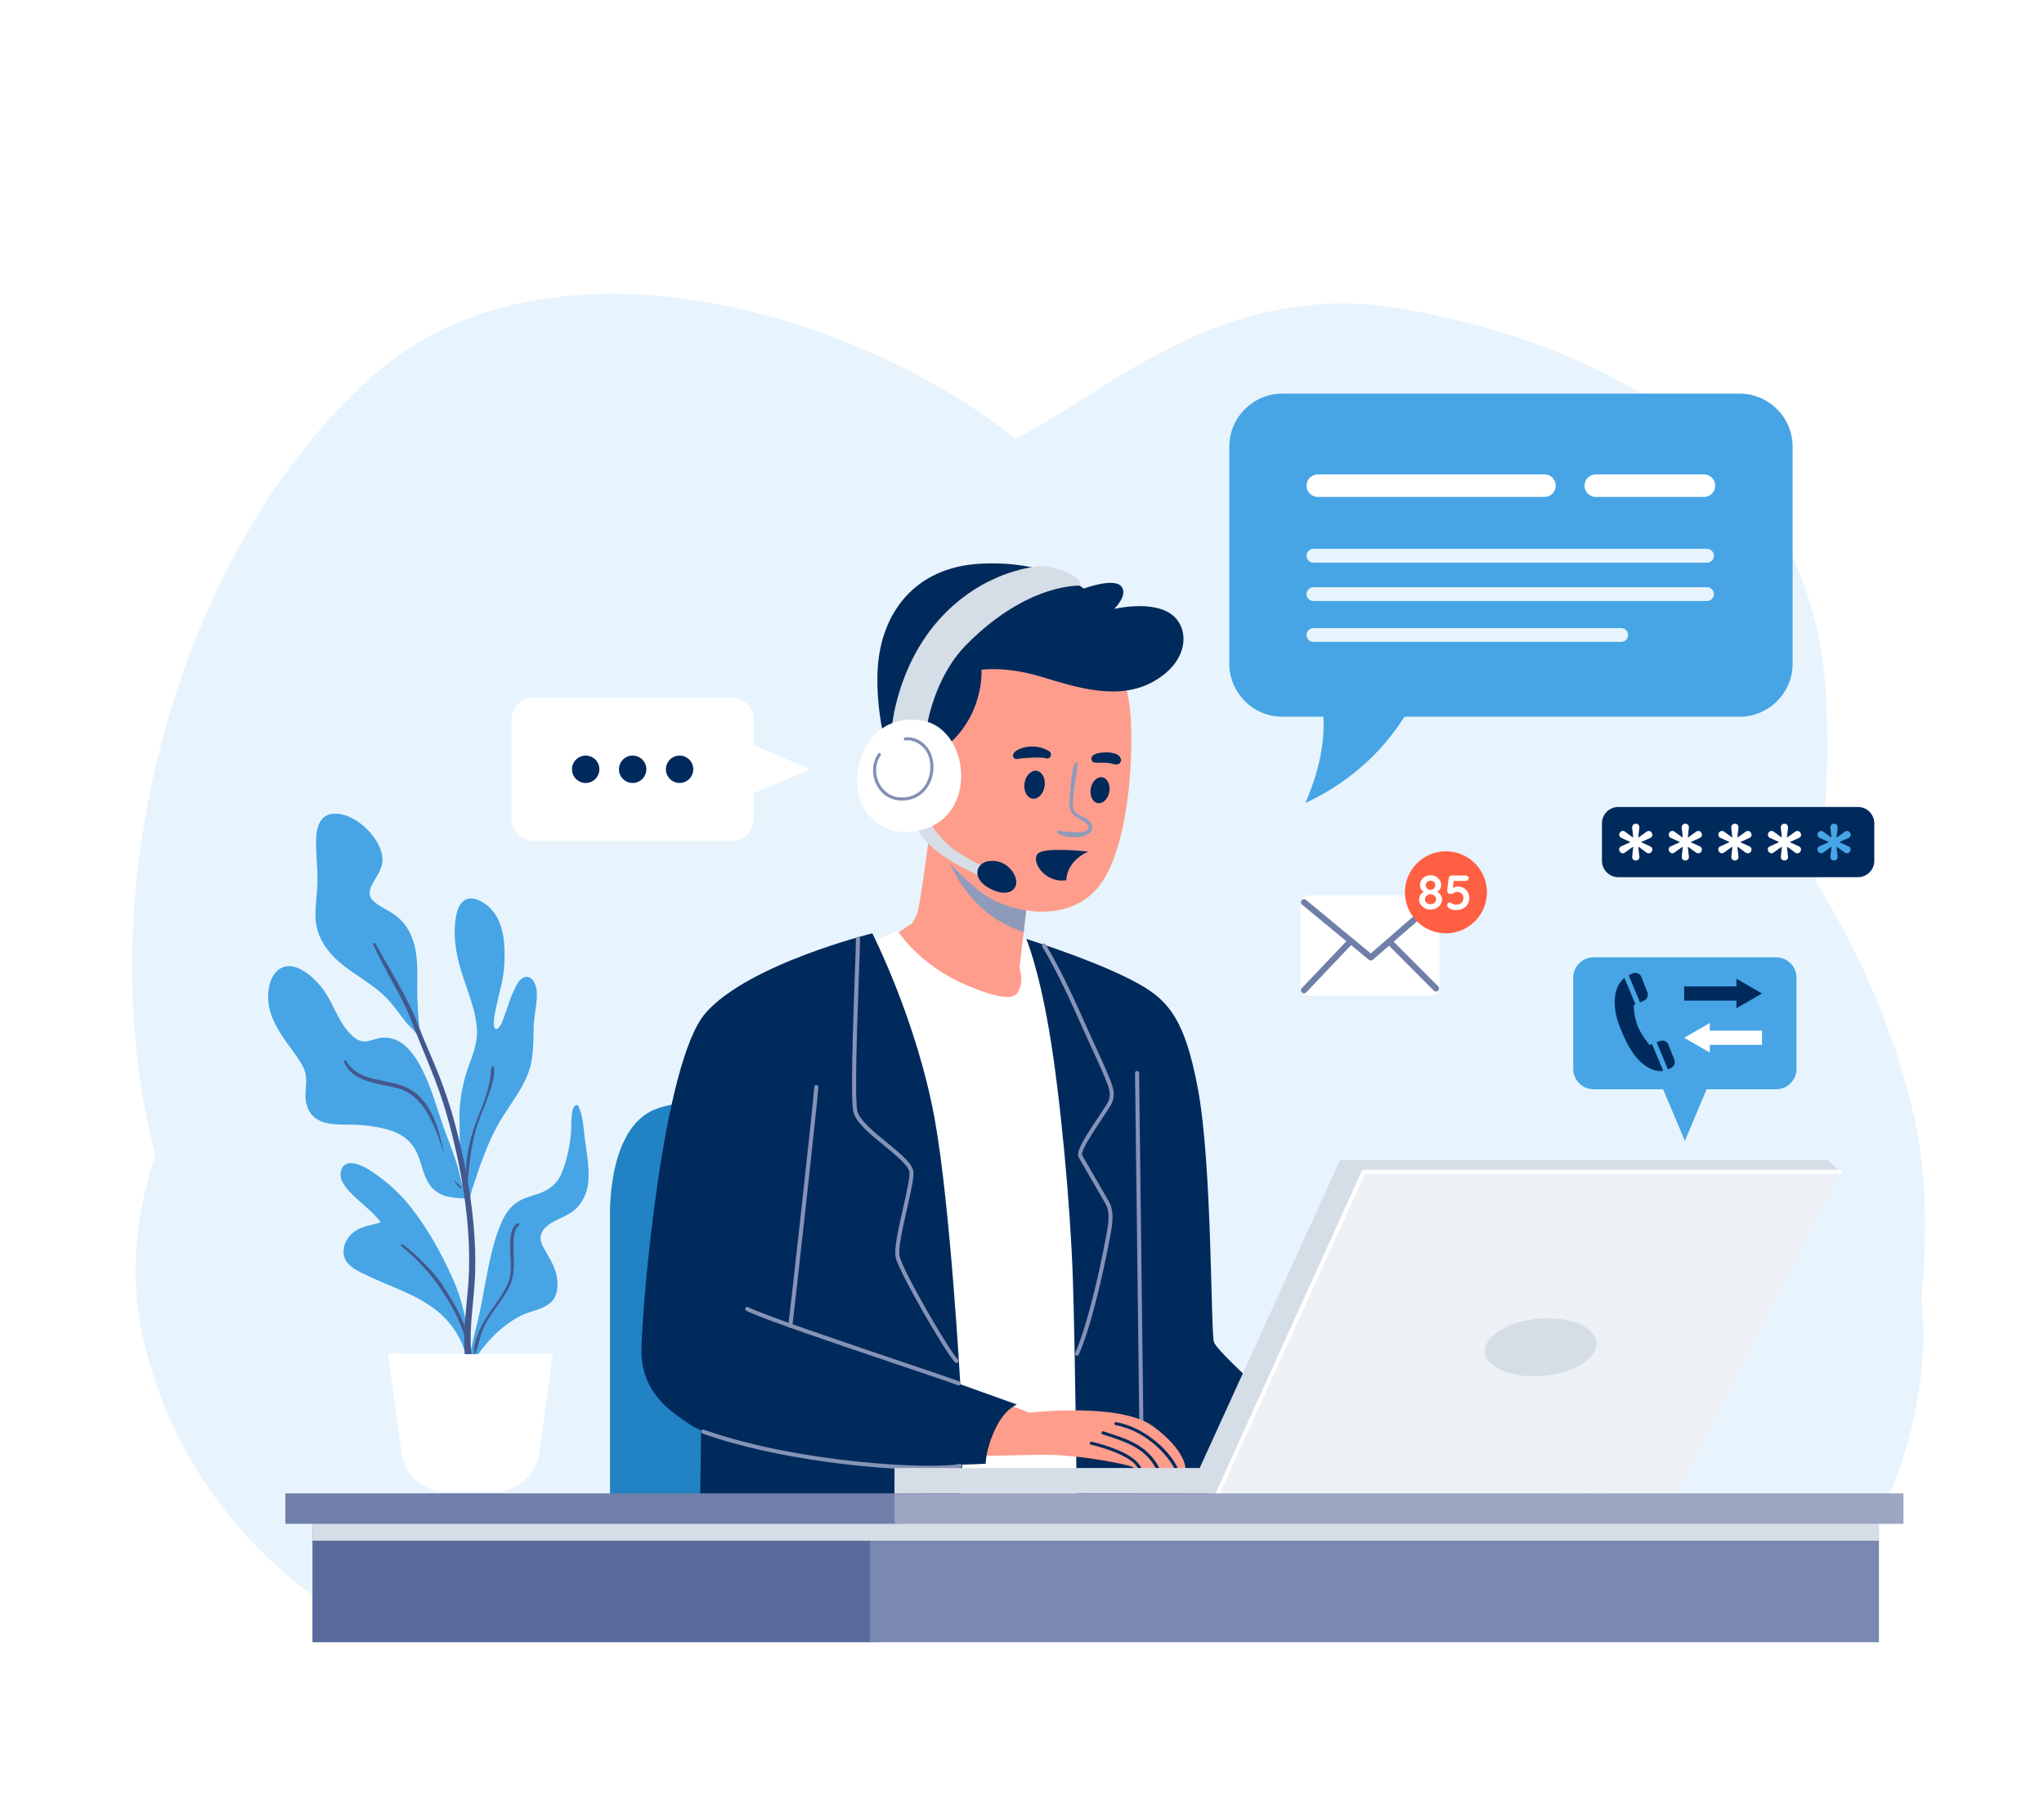 <svg xmlns="http://www.w3.org/2000/svg" width="500" height="439" viewBox="0 0 500 439" fill="none"><rect x="0" y="0" width="500" height="439" fill="#333333" stroke="none"/><g clip-path="url(#clip0_978_603)"><path d="M500 0H0V500H500V0Z" fill="white"></path><path d="M107.461 384.26C107.461 384.26 52.841 345.36 37.121 279.16C21.401 212.95 45.401 132.68 90.911 92.13C136.431 51.58 218.361 78.89 254.771 112.82L291.181 146.75C291.181 146.75 325.941 165.78 371.461 164.13C416.981 162.47 457.531 224.54 468.291 273.37C479.051 322.2 453.391 386.75 453.391 386.75L107.461 384.27V384.26Z" fill="#E8F4FD"></path><g style="mix-blend-mode:multiply"><path d="M82.639 394.19C82.639 394.19 44.569 373.5 34.639 325.5C24.709 277.5 67.739 233.64 71.879 209.64C76.019 185.64 66.909 155.85 104.979 132.67C143.049 109.5 210.909 117.77 236.569 111.98C262.229 106.19 292.019 66.46 343.329 75.57C394.639 84.67 444.299 111.98 446.779 171.57C449.259 231.16 430.229 232.81 449.259 265.09C468.289 297.37 475.739 319.71 466.639 352.81C457.539 385.91 438.499 395.02 438.499 395.02L82.639 394.19Z" fill="#E8F4FD"></path></g><g style="mix-blend-mode:multiply"><path d="M162.119 383.43C159.749 380.95 125.019 311.43 163.699 247.71C202.379 183.99 299.469 191.43 338.149 216.26C376.829 241.09 395.769 273.36 399.719 307.29C403.669 341.22 377.619 394.19 377.619 394.19L162.119 383.43Z" fill="#E8F4FD"></path></g><path d="M434.46 234.12H389.84C387.078 234.12 384.84 236.358 384.84 239.12V261.4C384.84 264.161 387.078 266.4 389.84 266.4H434.46C437.221 266.4 439.46 264.161 439.46 261.4V239.12C439.46 236.358 437.221 234.12 434.46 234.12Z" fill="#47A5E5"></path><path d="M412.15 279.02L419.22 262.26H405.08L412.15 279.02Z" fill="#47A5E5"></path><path d="M411.98 244.72H424.76V246.59L431.02 242.98L424.76 239.37V241.24H411.98V244.72Z" fill="#012A5C"></path><path d="M431.02 252.06H418.25V250.2L411.98 253.81L418.25 257.42V255.55H431.02V252.06Z" fill="white"></path><path d="M404.139 255.35L403.529 255.57C403.529 255.57 401.629 253.41 400.649 251.05C399.669 248.69 399.629 245.82 399.629 245.82L400.069 245.63L397.369 239.17C396.889 239.55 396.429 240.03 396.059 240.66C394.529 243.24 394.679 247.21 396.219 251.08C397.759 254.95 399.399 258.41 402.399 260.58C404.169 261.86 405.689 262.09 406.859 261.9L404.129 255.36L404.139 255.35Z" fill="#012A5C"></path><path d="M406.08 254.59L405.24 254.9L408 261.52C408.31 261.42 408.59 261.29 408.84 261.16C409.55 260.77 409.87 259.91 409.57 259.15L408.13 255.51C407.81 254.7 406.9 254.3 406.09 254.59H406.08Z" fill="#012A5C"></path><path d="M399.49 238.03C399.15 238.15 398.78 238.32 398.41 238.54L401.17 245.14L402.1 244.75C402.91 244.41 403.29 243.5 402.98 242.68L401.53 238.96C401.22 238.15 400.31 237.73 399.5 238.03H399.49Z" fill="#012A5C"></path><path d="M149.22 372.26V297.78C149.22 297.78 148.39 277.71 158.94 271.92C169.49 266.13 213.97 269.23 213.97 269.23V372.26H149.21H149.22Z" fill="#2182C4"></path><path d="M227.879 199.5C227.879 199.5 225.189 222.05 224.159 223.91L223.129 225.77L217.959 229.29C217.959 229.29 227.889 243.36 240.099 245.63C252.309 247.91 251.269 240.66 251.269 240.66L249.409 236.73L251.889 215.21C251.889 215.21 229.749 205.07 227.889 199.49L227.879 199.5Z" fill="#FF9D8C"></path><path d="M211.529 231.16L219.599 227.64C219.599 227.64 224.769 236.12 236.769 241.09C248.769 246.06 248.979 243.16 249.599 241.09C250.219 239.02 249.389 236.75 249.389 236.75L250.279 229.51L255.079 231.11L271.739 365.86L228.909 367.93L211.529 231.17V231.16Z" fill="white"></path><path d="M251.049 229.64C251.049 229.64 253.949 236.33 256.639 252.05C259.329 267.77 261.809 294.26 262.429 312.46C263.049 330.66 263.459 372.25 263.459 372.25H317.459C318.079 372.25 321.799 351.77 321.799 351.77C321.799 351.77 298.209 331.56 296.969 328.25C296.139 326.04 296.559 285.15 293.039 266.32C289.519 247.49 284.969 243.7 275.449 239.01C265.609 234.16 251.039 229.63 251.039 229.63L251.049 229.64Z" fill="#012A5C"></path><path d="M279.19 348.56C278.91 348.56 278.69 348.34 278.69 348.06C278.69 346.58 278.43 325.56 278.17 305.24C277.92 284.91 277.65 263.89 277.65 262.41C277.65 262.13 277.87 261.91 278.15 261.91C278.43 261.91 278.65 262.13 278.65 262.41C278.65 263.89 278.91 284.91 279.17 305.23C279.42 325.56 279.69 346.58 279.69 348.06C279.69 348.34 279.47 348.56 279.19 348.56Z" fill="#8593B6"></path><path d="M171.599 343.5L171.189 372.26H234.089C234.089 372.26 236.779 347.85 235.749 345.57C234.719 343.29 171.609 343.5 171.609 343.5H171.599Z" fill="#012A5C"></path><g style="mix-blend-mode:multiply"><path d="M241.599 223.3C244.159 225.37 247.669 227.02 250.399 228.03L251.879 215.23C251.879 215.23 235.249 207.61 229.609 201.95C230.789 208.39 233.689 216.92 241.599 223.3Z" fill="#8E9BBB"></path></g><path d="M271.329 157.5C271.329 157.5 275.669 164.95 276.499 174.05C277.329 183.15 276.499 206.53 269.049 216.46C261.599 226.39 246.079 223.49 239.049 217.49C232.589 211.98 226.219 205.9 224.569 193.9C222.909 181.9 228.089 159.14 242.779 154.38C257.469 149.62 271.329 157.48 271.329 157.48V157.5Z" fill="#FF9D8C"></path><path d="M289.99 359.26C289.99 359.26 289.26 359.26 288.15 359.23C287.89 359.22 287.6 359.23 287.3 359.22C286.23 359.19 284.93 359.16 283.62 359.12C283.33 359.11 283.03 359.1 282.74 359.09C281.44 359.06 280.33 359.22 279.29 359.16H279.26C279.04 359.15 278.72 359.18 278.46 359.19C278.33 359.2 278.21 359.21 278.13 359.2C277.53 359.09 277.41 358.95 276.76 358.66C275.92 358.28 264.55 355.74 255.3 355.8C246.06 355.84 237.77 356.47 236.42 355.34C235.06 354.19 234.24 342.58 242.13 341.82L251.83 345.5C251.83 345.5 273.98 342.87 282.1 348.86C290.24 354.85 289.99 359.26 289.99 359.26Z" fill="#FF9D8C"></path><path d="M279.259 359.16C279.039 359.15 278.719 359.18 278.459 359.19C278.259 358.87 277.839 358.29 277.609 358.05C275.109 355.5 269.069 353.85 266.879 353.32C266.679 353.27 266.549 353.07 266.599 352.87C266.639 352.67 266.849 352.55 267.059 352.59C270.249 353.36 277.019 355.33 278.939 358.56C278.999 358.65 279.159 358.96 279.259 359.16Z" fill="#012A5C"></path><path d="M283.62 359.11C283.33 359.11 283.03 359.1 282.74 359.08C280.01 354.1 275.54 352.67 270.03 350.9L269.7 350.79C269.51 350.73 269.4 350.51 269.46 350.31C269.52 350.12 269.73 350.01 269.94 350.07L270.26 350.18C276.1 352.05 280.79 353.56 283.63 359.11H283.62Z" fill="#012A5C"></path><path d="M288.15 359.22C287.89 359.22 287.6 359.22 287.3 359.21C285.64 355.73 280.16 349.9 272.92 348.55C272.71 348.51 272.58 348.32 272.61 348.11C272.65 347.91 272.85 347.78 273.05 347.81C280.52 349.21 286.54 355.31 288.16 359.22H288.15Z" fill="#012A5C"></path><path d="M229.53 183.68C229.53 183.68 234.08 181.51 237.29 175.4C240.5 169.3 240.08 163.81 240.08 163.81C240.08 163.81 245.87 162.88 254.56 165.47C263.25 168.06 273.59 171.57 282.28 166.61C290.97 161.64 290.97 153.68 286.73 150.37C281.98 146.66 272.56 148.92 272.56 148.92C272.56 148.92 276.18 145.4 274.22 143.33C272.25 141.26 265.12 143.95 265.12 143.95C265.12 143.95 256.43 137.02 239.98 137.85C223.53 138.68 215.67 150.16 214.74 162.99C213.81 175.82 218.46 188.65 218.46 188.65L229.53 183.68Z" fill="#012A5C"></path><g style="mix-blend-mode:multiply"><path d="M262.899 186.79C261.969 189.09 261.989 191.76 261.759 194.19C261.579 196.09 261.229 198.3 262.969 199.58C263.799 200.19 267.729 201.84 265.709 203.18C264.939 203.69 263.649 203.55 262.769 203.51C262.169 203.48 261.559 203.46 260.949 203.41C260.299 203.36 259.669 203.17 259.019 203.16C258.639 203.16 258.519 203.66 258.829 203.86C259.869 204.51 261.409 204.72 262.619 204.76C263.839 204.81 264.659 204.76 265.759 204.21C266.429 203.88 267.089 203.4 267.189 202.6C267.309 201.7 266.629 200.89 265.949 200.38C265.169 199.8 264.209 199.53 263.419 198.96C262.319 198.18 262.409 196.85 262.489 195.63C262.679 192.69 263.349 189.8 263.609 186.87C263.649 186.42 263.029 186.42 262.889 186.77L262.899 186.79Z" fill="#8E9BBB"></path></g><path d="M271.359 193.66C271.049 195.4 269.78 196.64 268.53 196.42C267.27 196.2 266.51 194.6 266.81 192.86C267.12 191.12 268.39 189.88 269.64 190.1C270.9 190.32 271.659 191.92 271.359 193.66Z" fill="#012A5C"></path><path d="M255.53 192.28C255.25 194.16 253.92 195.52 252.57 195.32C251.22 195.12 250.34 193.43 250.62 191.55C250.9 189.67 252.23 188.31 253.58 188.51C254.93 188.71 255.81 190.4 255.53 192.28Z" fill="#012A5C"></path><path d="M267.669 186.48C268.639 186.64 269.609 186.48 270.589 186.55C270.819 186.57 271.059 186.6 271.289 186.62C271.459 186.64 270.979 186.57 271.209 186.61C271.259 186.61 271.309 186.63 271.359 186.63C271.479 186.65 271.599 186.68 271.719 186.71C271.929 186.76 272.129 186.84 272.339 186.88C272.529 186.92 272.739 186.97 272.929 186.96C273.039 186.95 273.139 186.93 273.249 186.92C273.179 186.93 273.119 186.94 273.049 186.96C273.049 186.98 273.409 186.93 273.449 186.92C273.999 186.79 274.349 186.15 274.189 185.61C274.149 185.45 274.079 185.32 273.979 185.19C273.939 185.14 273.899 185.08 273.849 185.03C273.889 185.07 273.929 185.12 273.969 185.16C273.929 185.1 273.889 185.05 273.839 184.99C273.789 184.9 273.709 184.82 273.619 184.77C273.539 184.71 273.469 184.65 273.389 184.59C273.129 184.41 272.799 184.31 272.489 184.23C271.909 184.08 271.309 184.01 270.709 184C270.119 184 269.529 184.06 268.949 184.14C268.429 184.21 267.859 184.39 267.439 184.7C267.119 184.94 266.919 185.25 266.969 185.67C267.019 186.02 267.289 186.42 267.669 186.48Z" fill="#012A5C"></path><path d="M256.639 183.71C256.509 183.63 256.369 183.56 256.239 183.5C256.119 183.45 255.799 183.28 256.039 183.41C255.949 183.36 255.859 183.31 255.769 183.27C255.369 183.07 254.949 182.93 254.519 182.82C253.579 182.58 252.579 182.52 251.609 182.62C250.579 182.73 249.629 182.98 248.739 183.52C248.609 183.6 248.479 183.67 248.379 183.78C248.309 183.87 248.239 183.96 248.169 184.05C248.189 184.02 248.209 183.99 248.229 183.96C247.949 184.15 247.789 184.47 247.799 184.8C247.799 185.12 247.969 185.39 248.249 185.54C248.589 185.73 248.909 185.64 249.249 185.54H248.729C249.019 185.59 249.219 185.6 249.509 185.54C249.519 185.54 249.789 185.47 249.609 185.51C249.439 185.55 249.889 185.48 249.939 185.47C249.999 185.47 250.309 185.43 249.979 185.47C250.039 185.47 250.099 185.46 250.159 185.45C250.319 185.43 250.469 185.41 250.629 185.4C251.309 185.35 251.989 185.32 252.679 185.29C253.309 185.27 253.959 185.26 254.599 185.29C254.869 185.3 255.139 185.31 255.409 185.32C255.559 185.32 255.499 185.35 255.389 185.32C255.449 185.34 255.499 185.35 255.559 185.36C255.669 185.39 255.779 185.43 255.889 185.47C256.329 185.64 256.859 185.32 257.019 184.91C257.199 184.47 257.049 183.96 256.629 183.71H256.639Z" fill="#012A5C"></path><path d="M261.549 212.47C262.499 210.56 264.229 209.16 266.219 208.26C264.489 208.08 256.299 207.33 254.239 208.5C251.929 209.81 254.669 215.09 259.449 215.35C259.949 215.38 260.409 215.34 260.849 215.27C260.889 214.31 261.109 213.35 261.549 212.47Z" fill="#012A5C"></path><path d="M223.74 201.37C223.74 201.37 224.57 204.58 229.33 208.3C234.09 212.02 240.99 214.75 240.99 214.75L241.54 212.34C241.54 212.34 234.4 209.24 231.09 205.82C227.78 202.41 227.37 200.54 227.37 200.54L223.75 201.37H223.74Z" fill="#D5DDE6"></path><path d="M242.359 210.55C246.189 210.37 248.329 213.4 248.589 215.36C248.859 217.32 247.019 219.52 242.709 217.59C237.359 215.19 238.519 210.73 242.349 210.55H242.359Z" fill="#012A5C"></path><path d="M226.74 177.68C226.74 177.68 228.39 165.79 236.36 157.71C251.57 142.3 264.5 143.23 264.5 143.23C264.5 143.23 264.4 141.06 259.53 139.4C254.96 137.85 252.91 138.68 252.91 138.68C252.91 138.68 240.39 139.71 229.84 151.4C219.29 163.09 218.15 177.99 218.15 177.99L226.74 177.68Z" fill="#D5DDE6"></path><path d="M225.599 176.23C215.639 174.54 210.079 182.33 209.669 190.2C209.259 198.06 214.969 204.04 222.599 203.44C239.769 202.1 237.809 178.3 225.599 176.23Z" fill="white"></path><path d="M220.64 195.79C218.01 195.79 215.79 194.47 214.52 192.14C213.16 189.65 213.27 186.58 214.81 184.32C214.93 184.15 215.16 184.11 215.33 184.22C215.5 184.34 215.55 184.57 215.43 184.74C214.05 186.77 213.95 189.53 215.18 191.78C216.34 193.91 218.4 195.12 220.84 195.04C223.12 194.98 225.05 193.94 226.27 192.11C227.67 190.02 227.99 187.14 227.09 184.76C226.19 182.4 223.74 180.8 221.51 181.09C221.31 181.12 221.12 180.97 221.09 180.77C221.06 180.57 221.21 180.38 221.41 180.35C224.02 180 226.76 181.79 227.79 184.5C228.78 187.1 228.42 190.25 226.89 192.53C225.52 194.57 223.38 195.73 220.86 195.79C220.79 195.79 220.72 195.79 220.65 195.79H220.64Z" fill="#818FB3"></path><path d="M213.39 228.26C213.39 228.26 183.18 235.71 172.63 247.71C162.08 259.71 157.11 318.88 156.91 329.85C156.71 340.82 164.36 345.37 168.91 348.47C173.46 351.57 193.53 357.16 209.67 357.99C225.81 358.82 241.12 357.99 241.12 357.99C241.12 357.99 241.07 354.47 243.55 349.3C245.85 344.5 248.77 343.51 248.77 343.51L234.91 338.54C234.91 338.54 232.48 295.05 228.7 273.99C224.36 249.78 213.39 228.27 213.39 228.27V228.26Z" fill="#012A5C"></path><path d="M263.46 331.59C263.39 331.59 263.32 331.58 263.26 331.55C263.01 331.44 262.89 331.14 263.01 330.89C265.84 324.5 268.77 311.97 270.42 303.17L270.56 302.46C271.06 299.87 271.68 296.66 270.44 294.43C269.81 293.3 268.38 290.84 267 288.48C265.57 286.03 264.23 283.71 263.85 283.02C263.12 281.67 265.42 278.06 268.74 273.11C269.64 271.77 270.41 270.62 270.86 269.84C272.04 267.79 271.26 265.92 270.34 263.74L270.03 262.99C269.2 260.96 268.26 258.93 267.35 256.96C266.98 256.16 266.61 255.35 266.24 254.54C265.75 253.47 265.27 252.38 264.77 251.28C261.85 244.76 258.82 238.02 254.95 231.51C254.81 231.27 254.89 230.97 255.12 230.82C255.36 230.68 255.66 230.76 255.81 230.99C259.71 237.55 262.75 244.32 265.68 250.86C266.17 251.96 266.66 253.05 267.14 254.11C267.51 254.92 267.88 255.72 268.25 256.52C269.16 258.5 270.11 260.54 270.94 262.59L271.25 263.33C272.18 265.54 273.14 267.84 271.71 270.31C271.24 271.12 270.46 272.29 269.55 273.64C267.82 276.22 264.22 281.59 264.71 282.52C265.08 283.2 266.42 285.51 267.84 287.95C269.22 290.32 270.65 292.78 271.29 293.92C272.71 296.46 272.05 299.88 271.52 302.62L271.38 303.33C270.78 306.53 267.59 322.93 263.9 331.27C263.82 331.46 263.63 331.57 263.44 331.57L263.46 331.59Z" fill="#8593B6"></path><path d="M233.979 333.35C233.849 333.35 233.719 333.3 233.629 333.2C231.279 330.83 219.939 311.2 219.099 307.51C218.639 305.49 219.799 300.36 220.919 295.4C221.789 291.56 222.689 287.59 222.429 286.51C222.049 284.9 219.149 282.53 216.349 280.24C212.959 277.47 209.459 274.61 208.779 272.03C208.009 269.1 208.669 250.76 209.099 238.63C209.259 234.27 209.379 230.82 209.379 229.59C209.379 229.31 209.599 229.09 209.879 229.09C210.159 229.09 210.379 229.31 210.379 229.59C210.379 230.84 210.259 234.29 210.099 238.66C209.689 250 209.009 268.98 209.739 271.77C210.339 274.03 213.859 276.91 216.969 279.45C220.039 281.96 222.929 284.32 223.389 286.26C223.699 287.56 222.859 291.29 221.879 295.6C220.829 300.22 219.649 305.46 220.059 307.26C220.889 310.88 232.019 330.14 234.329 332.47C234.519 332.67 234.519 332.98 234.329 333.18C234.229 333.28 234.109 333.33 233.979 333.33V333.35Z" fill="#8593B6"></path><path d="M193.329 324.76C193.329 324.76 193.279 324.76 193.259 324.76C192.989 324.72 192.799 324.47 192.829 324.19C193.199 321.59 198.939 269.79 199.199 265.82C199.219 265.54 199.459 265.33 199.729 265.35C200.009 265.37 200.209 265.61 200.199 265.88C199.939 269.85 194.189 321.72 193.819 324.32C193.779 324.57 193.569 324.75 193.329 324.75V324.76Z" fill="#8593B6"></path><path d="M234.499 338.83C234.439 338.83 234.369 338.82 234.309 338.79C233.039 338.27 227.419 336.38 220.309 333.98C205.949 329.14 186.289 322.51 182.549 320.56C182.299 320.43 182.209 320.13 182.339 319.89C182.469 319.64 182.769 319.55 183.009 319.68C186.679 321.59 207.109 328.48 220.629 333.04C227.759 335.45 233.389 337.34 234.689 337.87C234.949 337.97 235.069 338.27 234.969 338.52C234.889 338.71 234.699 338.83 234.509 338.83H234.499Z" fill="#8593B6"></path><path d="M227.59 359.46C214.95 359.46 190.46 357.18 171.85 350.6C171.59 350.51 171.45 350.22 171.55 349.96C171.64 349.7 171.93 349.56 172.19 349.66C195.7 357.98 228.59 359.4 234.71 358.02C234.98 357.96 235.25 358.13 235.31 358.4C235.37 358.67 235.2 358.94 234.93 359C233.61 359.3 231.04 359.46 227.61 359.46H227.59Z" fill="#8593B6"></path><path d="M82.96 235.24C86.88 238.69 91.85 240.9 95.29 244.89C96.64 246.46 97.86 248.13 99.12 249.78C100.03 250.98 102.48 252.97 102.87 254.47C103.04 255.13 103.01 254.23 102.83 253.57C102.83 253.54 102.81 253.52 102.8 253.49C102.46 250.44 102.21 247.38 102.1 244.31C101.99 241.25 102.18 238.18 101.99 235.13C101.72 230.82 100.37 226.65 96.85 223.95C95.13 222.63 92.92 221.83 91.33 220.36C89.83 218.97 90.43 217.38 91.31 215.83C92.14 214.38 93.14 212.95 93.46 211.28C93.83 209.38 93.11 207.42 92.15 205.81C90.1 202.37 85.56 198.53 81.25 199.05C77.66 199.48 77.25 203.62 77.31 206.5C77.36 209.3 77.64 212.1 77.66 214.9C77.69 217.78 77.2 220.61 77.16 223.48C77.09 228.36 79.35 232.08 82.93 235.23L82.96 235.24Z" fill="#47A5E5"></path><path d="M119.41 280.02C120.5 277.41 121.76 274.98 123.3 272.61C125.41 269.36 127.76 266.19 129.18 262.55C130.63 258.83 130.42 254.86 130.56 250.95C130.66 248.07 131.52 245.21 131.29 242.32C131.18 240.94 130.38 238.7 128.59 238.93C127.2 239.11 126.37 240.83 125.84 241.94C124.91 243.86 124.26 245.91 123.57 247.93C123.3 248.72 123.04 249.52 122.7 250.28C122.5 250.72 121.87 251.8 121.27 251.66C120.25 251.41 121.18 247.26 121.33 246.52C122.09 242.83 123.23 239.4 123.39 235.6C123.62 230.09 123.19 223.54 117.8 220.52C116.39 219.73 114.61 219.26 113.27 220.44C111.95 221.6 111.58 223.61 111.38 225.27C110.78 230.36 111.98 235.17 113.61 239.96C114.96 243.91 116.56 247.99 116.68 252.22C116.79 256.29 114.68 259.89 113.68 263.74C112.1 269.86 112.42 273.11 112.42 275.09C112.42 277.57 112.5 280.03 112.68 282.51C112.85 284.79 113.04 287.06 113.32 289.33C113.38 289.79 113.43 290.27 113.49 290.75C112.61 288.64 112.31 286.23 111.58 284.11C110.29 280.35 108.8 276.66 107.56 272.88C106.54 269.76 105.57 266.61 104.23 263.6C102.97 260.78 101.44 257.8 99.079 255.73C97.65 254.48 95.93 253.75 94.019 253.76C92.799 253.76 91.7 254.19 90.54 254.5C89.109 254.88 87.98 254.75 86.799 253.84C82.939 250.87 81.76 245.55 78.909 241.79C76.779 238.99 71.719 234.21 67.999 237.27C66.029 238.89 65.48 242.02 65.59 244.43C65.719 247.44 67.04 250.2 68.6 252.72C70.269 255.4 72.419 257.8 73.95 260.55C74.859 262.18 74.999 263.74 74.85 265.57C74.71 267.3 74.559 268.97 75.15 270.64C76.919 275.65 82.45 274.95 86.749 275.08C89.76 275.17 92.98 275.62 95.84 276.58C99.139 277.69 101.29 279.84 102.47 283.1C103.32 285.46 103.78 288.15 105.39 290.15C106.15 291.09 107.15 291.79 108.25 292.28C109.93 293.02 115.04 293.34 115.07 292.88C115.2 291.32 115.94 289.67 116.4 288.19C117.27 285.41 118.29 282.7 119.42 280.01L119.41 280.02Z" fill="#47A5E5"></path><path d="M143.139 279.08C142.699 276.22 142.779 273.06 141.429 270.43C141.329 270.24 141.079 270.19 140.899 270.29C139.929 270.83 139.889 272.4 139.809 273.36C139.679 274.96 139.779 276.56 139.579 278.15C139.239 280.95 138.589 283.83 137.579 286.46C136.439 289.44 134.369 291.13 131.359 292.06C129.429 292.66 127.529 293.18 125.909 294.46C124.459 295.61 123.459 297.19 122.719 298.86C120.709 303.37 119.749 308.4 118.819 313.22C118.189 316.46 117.679 319.72 116.889 322.93C116.099 326.14 115.259 329.33 114.809 332.61C114.729 332.78 114.649 332.94 114.579 333.11C114.369 333.6 115.139 333.86 115.399 333.46C118.509 328.68 122.289 324.38 127.459 321.75C129.789 320.56 132.889 320.31 134.839 318.44C136.319 317.02 136.519 314.85 136.299 312.91C136.009 310.37 134.789 308.28 133.519 306.11C132.819 304.92 131.999 303.65 132.279 302.2C132.549 300.84 133.679 299.83 134.799 299.13C136.949 297.8 139.459 297.2 141.209 295.28C142.839 293.5 143.749 291.27 143.929 288.87C144.169 285.67 143.619 282.23 143.129 279.07L143.139 279.08Z" fill="#47A5E5"></path><path d="M100.77 295.59C98.03 292.06 94.72 289.01 91 286.54C89.01 285.22 84.33 282.62 83.38 286.51C82.83 288.79 85.06 291.03 86.53 292.46C88.74 294.61 91.29 296.46 93.15 298.94C90.84 299.68 88.43 299.82 86.43 301.41C84.06 303.3 82.99 306.94 85.35 309.26C86.5 310.39 88.02 311.08 89.44 311.77C91.3 312.67 93.19 313.48 95.09 314.28C99.2 316 103.36 317.74 106.86 320.55C110.43 323.41 113.79 328.26 114.07 332.93C114.1 333.38 113.93 332.97 114.19 332.77C114.34 332.9 114.82 332.67 114.82 332.41C114.75 325.48 113.5 318.87 110.67 312.52C108.04 306.63 104.73 300.7 100.77 295.6V295.59Z" fill="#47A5E5"></path><path d="M91.299 231.04C92.809 234.18 94.389 237.25 96.069 240.31C97.689 243.26 99.299 246.18 100.509 249.33C101.999 253.2 103.559 257.01 105.129 260.85C106.769 264.84 108.229 268.9 109.399 273.05C111.689 281.15 113.389 289.48 114.229 297.86C114.659 302.12 114.849 306.4 114.729 310.68C114.639 314.02 114.259 317.33 113.949 320.66C113.619 324.12 113.389 327.63 113.679 331.1C113.919 334 114.379 337.46 116.639 339.53C117.079 339.94 117.709 339.43 117.449 338.91C114.769 333.42 114.919 327.43 115.429 321.48C115.709 318.19 116.099 314.92 116.219 311.62C116.359 307.42 116.199 303.21 115.799 299.03C115.019 290.81 113.379 282.69 111.259 274.72C110.169 270.63 108.819 266.62 107.269 262.69C105.709 258.75 103.909 254.91 102.399 250.95C99.669 243.78 95.509 237.43 91.819 230.75C91.629 230.4 91.129 230.71 91.289 231.06L91.299 231.04Z" fill="#43588E"></path><path d="M114.37 289.64C114.8 284.42 115.27 279.39 117.02 274.42C117.84 272.1 118.83 269.84 119.63 267.51C120.28 265.58 121.26 262.94 120.76 260.89C120.7 260.66 120.37 260.67 120.31 260.89C119.97 262.06 120.01 263.34 119.77 264.54C119.53 265.71 119.22 266.85 118.86 267.99C118.09 270.4 117.08 272.71 116.21 275.09C114.52 279.68 113.65 284.76 114.02 289.64C114.04 289.87 114.36 289.87 114.38 289.64H114.37Z" fill="#43588E"></path><path d="M84.119 259.65C86.189 264.65 92.419 264.94 96.959 266.06C100.199 266.86 102.589 269.02 104.309 271.83C106.189 274.9 107.459 278.5 108.509 281.93C108.519 281.97 108.579 281.95 108.569 281.91C107.299 275.91 105.479 268.69 99.299 265.9C94.339 263.66 87.809 264.79 84.649 259.43C84.489 259.17 84.009 259.34 84.139 259.65H84.119Z" fill="#43588E"></path><path d="M111.089 288.85C111.339 289.18 111.559 289.53 111.819 289.86C111.949 290.02 112.069 290.17 112.229 290.3C112.389 290.43 112.579 290.6 112.809 290.59C112.899 290.59 112.969 290.48 112.919 290.4C112.819 290.23 112.629 290.13 112.489 290.01C112.339 289.88 112.189 289.75 112.049 289.61C111.759 289.34 111.499 289.04 111.209 288.76C111.159 288.71 111.049 288.78 111.099 288.85H111.089Z" fill="#43588E"></path><path d="M98.139 304.73C101.709 307.66 105.009 311.13 107.629 314.94C108.879 316.76 110.039 318.68 111.089 320.62C112.229 322.74 112.989 324.98 113.879 327.21C113.949 327.38 114.259 327.38 114.229 327.16C113.729 322.45 110.749 318.42 108.369 314.5C107.129 312.47 105.589 310.83 103.929 309.13C102.219 307.38 100.469 305.72 98.469 304.31C98.23 304.14 97.909 304.54 98.15 304.73H98.139Z" fill="#43588E"></path><path d="M126.59 299.18C124.87 300.16 124.81 302.87 124.78 304.61C124.72 307.95 125.54 311.08 124.08 314.26C122.76 317.13 120.65 319.53 118.99 322.19C117.44 324.69 115.9 327.88 115.94 330.88C115.94 331.05 116.21 331.15 116.29 330.97C116.92 329.61 117.14 328.06 117.59 326.63C118.09 325.02 118.8 323.56 119.71 322.15C121.31 319.67 123.27 317.42 124.57 314.76C125.94 311.95 125.74 309.17 125.65 306.13C125.59 304.19 125.4 301.07 126.96 299.63C127.2 299.4 126.89 299.02 126.61 299.18H126.59Z" fill="#43588E"></path><path d="M115.079 331.19C108.149 331.09 94.939 331.02 94.939 331.02L98.209 355.28C98.949 360.74 103.599 364.81 109.109 364.81H121.049C126.559 364.81 131.219 360.74 131.949 355.28L135.219 331.02C135.219 331.02 122.009 331.1 115.079 331.19Z" fill="white"></path><path d="M450.19 286.61L410.64 364.95L295.33 365.78L330.91 285.5L450.19 286.61Z" fill="#EDF1F5"></path><path d="M218.799 365.29L218.819 359.02H293.469L327.809 283.71H447.189L450.189 286.61H333.569L297.879 365.23C297.879 365.23 218.799 365.09 218.799 365.29Z" fill="#D5DDE6"></path><path d="M390.31 329.84C389.01 333.75 381.94 336.77 374.52 336.58C367.1 336.39 362.14 333.08 363.45 329.17C364.75 325.26 371.82 322.24 379.24 322.43C386.66 322.62 391.62 325.93 390.31 329.84Z" fill="#D5DDE6"></path><path d="M297.88 365.73C297.81 365.73 297.74 365.72 297.67 365.69C297.42 365.58 297.31 365.28 297.42 365.03L333.24 286.12H450.18C450.46 286.12 450.68 286.34 450.68 286.62C450.68 286.9 450.46 287.12 450.18 287.12H333.88L298.32 365.45C298.24 365.63 298.05 365.74 297.86 365.74L297.88 365.73Z" fill="white"></path><path d="M213.6 371.23H76.43V401.64H213.6V371.23Z" fill="#596B9B"></path><path d="M459.62 371.23H212.82V401.64H459.62V371.23Z" fill="#7A89AF"></path><g style="mix-blend-mode:multiply"><path d="M213.6 371.23H212.82H76.43V376.81H212.82H213.6H459.62V371.23H213.6Z" fill="#D5DDE6"></path></g><path d="M219.599 365.23H69.809V372.68H219.599V365.23Z" fill="#6F7FA9"></path><path d="M465.62 365.23H218.82V372.68H465.62V365.23Z" fill="#9CA6C3"></path><path d="M178.969 170.63H130.549C127.55 170.63 125.119 173.061 125.119 176.06V200.23C125.119 203.229 127.55 205.66 130.549 205.66H178.969C181.968 205.66 184.399 203.229 184.399 200.23V176.06C184.399 173.061 181.968 170.63 178.969 170.63Z" fill="white"></path><path d="M198.2 188.14L180.01 180.47V195.82L198.2 188.14Z" fill="white"></path><path d="M143.27 191.49C145.12 191.49 146.62 189.99 146.62 188.14C146.62 186.289 145.12 184.79 143.27 184.79C141.42 184.79 139.92 186.289 139.92 188.14C139.92 189.99 141.42 191.49 143.27 191.49Z" fill="#012A5C"></path><path d="M154.76 191.49C156.61 191.49 158.11 189.99 158.11 188.14C158.11 186.289 156.61 184.79 154.76 184.79C152.91 184.79 151.41 186.289 151.41 188.14C151.41 189.99 152.91 191.49 154.76 191.49Z" fill="#012A5C"></path><path d="M166.239 191.49C168.089 191.49 169.589 189.99 169.589 188.14C169.589 186.289 168.089 184.79 166.239 184.79C164.389 184.79 162.889 186.289 162.889 188.14C162.889 189.99 164.389 191.49 166.239 191.49Z" fill="#012A5C"></path><path d="M425.499 96.26H313.709C306.529 96.26 300.709 102.08 300.709 109.26V162.29C300.709 169.47 306.529 175.29 313.709 175.29H323.729C324.009 180.1 323.319 187.25 319.309 196.39C332.229 190.43 339.659 181.49 343.549 175.29H425.509C432.689 175.29 438.509 169.47 438.509 162.29V109.26C438.509 102.08 432.689 96.26 425.509 96.26H425.499Z" fill="#47A5E5"></path><path d="M377.81 121.54H322.36C320.84 121.54 319.6 120.3 319.6 118.78C319.6 117.26 320.84 116.02 322.36 116.02H377.81C379.33 116.02 380.57 117.25 380.57 118.78C380.57 120.3 379.34 121.54 377.81 121.54Z" fill="white"></path><path d="M417.57 137.61H321.29C320.36 137.61 319.6 136.85 319.6 135.92C319.6 134.99 320.36 134.23 321.29 134.23H417.57C418.5 134.23 419.26 134.99 419.26 135.92C419.26 136.85 418.5 137.61 417.57 137.61Z" fill="#E8F4FD"></path><path d="M417.57 146.99H321.29C320.36 146.99 319.6 146.23 319.6 145.3C319.6 144.37 320.36 143.61 321.29 143.61H417.57C418.5 143.61 419.26 144.37 419.26 145.3C419.26 146.23 418.5 146.99 417.57 146.99Z" fill="#E8F4FD"></path><path d="M396.569 156.99H321.299C320.369 156.99 319.609 156.23 319.609 155.3C319.609 154.37 320.369 153.61 321.299 153.61H396.569C397.499 153.61 398.259 154.37 398.259 155.3C398.259 156.23 397.499 156.99 396.569 156.99Z" fill="#E8F4FD"></path><path d="M416.81 121.54H390.36C388.84 121.54 387.6 120.3 387.6 118.78C387.6 117.26 388.84 116.02 390.36 116.02H416.81C418.33 116.02 419.57 117.25 419.57 118.78C419.57 120.3 418.33 121.54 416.81 121.54Z" fill="white"></path><path d="M350.139 218.99H320.109C319.005 218.99 318.109 219.885 318.109 220.99V241.51C318.109 242.614 319.005 243.51 320.109 243.51H350.139C351.244 243.51 352.139 242.614 352.139 241.51V220.99C352.139 219.885 351.244 218.99 350.139 218.99Z" fill="white"></path><path d="M335.329 234.91C335.159 234.91 334.989 234.85 334.849 234.74L318.499 221.24C318.179 220.98 318.139 220.5 318.399 220.18C318.669 219.86 319.139 219.82 319.459 220.08L335.319 233.18L350.769 219.74C351.079 219.47 351.559 219.5 351.829 219.81C352.099 220.12 352.069 220.6 351.759 220.87L335.829 234.73C335.689 234.85 335.509 234.91 335.339 234.91H335.329Z" fill="#6F7FA9"></path><path d="M318.989 242.94C318.799 242.94 318.619 242.87 318.469 242.73C318.169 242.44 318.159 241.97 318.439 241.67L329.869 229.65C330.149 229.35 330.629 229.34 330.929 229.62C331.229 229.91 331.239 230.38 330.959 230.68L319.529 242.7C319.379 242.85 319.189 242.93 318.989 242.93V242.94Z" fill="#6F7FA9"></path><path d="M351.27 242.5C351.08 242.5 350.89 242.43 350.74 242.28L339.35 230.86C339.06 230.57 339.06 230.09 339.35 229.8C339.64 229.51 340.12 229.51 340.41 229.8L351.8 241.22C352.09 241.51 352.09 241.99 351.8 242.28C351.65 242.43 351.46 242.5 351.27 242.5Z" fill="#6F7FA9"></path><path d="M353.7 228.26C359.239 228.26 363.73 223.769 363.73 218.23C363.73 212.69 359.239 208.2 353.7 208.2C348.161 208.2 343.67 212.69 343.67 218.23C343.67 223.769 348.161 228.26 353.7 228.26Z" fill="#FF5F42"></path><path d="M351.282 218.2L351.258 217.924C351.562 218.06 351.826 218.236 352.05 218.452C352.274 218.668 352.446 218.904 352.566 219.16C352.686 219.416 352.746 219.68 352.746 219.952C352.746 220.408 352.618 220.828 352.362 221.212C352.114 221.588 351.778 221.892 351.354 222.124C350.93 222.348 350.458 222.46 349.938 222.46C349.418 222.46 348.946 222.348 348.522 222.124C348.098 221.892 347.758 221.588 347.502 221.212C347.254 220.828 347.13 220.408 347.13 219.952C347.13 219.584 347.206 219.268 347.358 219.004C347.518 218.732 347.714 218.504 347.946 218.32C348.186 218.136 348.422 217.984 348.654 217.864L348.558 218.2C348.358 218.12 348.162 218.008 347.97 217.864C347.786 217.712 347.634 217.52 347.514 217.288C347.394 217.056 347.334 216.784 347.334 216.472C347.334 216.024 347.45 215.62 347.682 215.26C347.914 214.892 348.226 214.6 348.618 214.384C349.018 214.168 349.458 214.06 349.938 214.06C350.426 214.06 350.862 214.168 351.246 214.384C351.638 214.6 351.95 214.892 352.182 215.26C352.414 215.62 352.53 216.024 352.53 216.472C352.53 216.816 352.462 217.104 352.326 217.336C352.19 217.568 352.026 217.752 351.834 217.888C351.642 218.024 351.458 218.128 351.282 218.2ZM348.774 216.496C348.774 216.712 348.822 216.904 348.918 217.072C349.022 217.24 349.162 217.376 349.338 217.48C349.514 217.576 349.714 217.624 349.938 217.624C350.162 217.624 350.358 217.576 350.526 217.48C350.702 217.376 350.838 217.24 350.934 217.072C351.038 216.904 351.09 216.712 351.09 216.496C351.09 216.176 350.978 215.912 350.754 215.704C350.538 215.488 350.266 215.38 349.938 215.38C349.602 215.38 349.322 215.488 349.098 215.704C348.882 215.912 348.774 216.176 348.774 216.496ZM349.938 221.14C350.322 221.14 350.646 221.024 350.91 220.792C351.174 220.552 351.306 220.264 351.306 219.928C351.306 219.696 351.246 219.488 351.126 219.304C351.006 219.12 350.842 218.976 350.634 218.872C350.426 218.76 350.194 218.704 349.938 218.704C349.682 218.704 349.45 218.76 349.242 218.872C349.034 218.976 348.87 219.12 348.75 219.304C348.63 219.488 348.57 219.696 348.57 219.928C348.57 220.264 348.702 220.552 348.966 220.792C349.23 221.024 349.554 221.14 349.938 221.14ZM356.117 222.58C355.821 222.58 355.505 222.536 355.169 222.448C354.833 222.352 354.557 222.216 354.341 222.04C354.237 221.952 354.153 221.84 354.089 221.704C354.033 221.56 354.005 221.424 354.005 221.296C354.005 221.16 354.061 221.032 354.173 220.912C354.293 220.792 354.461 220.732 354.677 220.732C354.821 220.732 355.001 220.808 355.217 220.96C355.345 221.04 355.485 221.112 355.637 221.176C355.789 221.24 355.945 221.272 356.105 221.272C356.489 221.272 356.821 221.204 357.101 221.068C357.381 220.924 357.597 220.728 357.749 220.48C357.901 220.232 357.977 219.94 357.977 219.604C357.977 219.3 357.905 219.04 357.761 218.824C357.625 218.608 357.441 218.44 357.209 218.32C356.985 218.2 356.741 218.14 356.477 218.14C356.229 218.14 356.013 218.18 355.829 218.26C355.645 218.34 355.477 218.424 355.325 218.512C355.173 218.592 355.021 218.632 354.869 218.632C354.605 218.632 354.409 218.576 354.281 218.464C354.153 218.344 354.073 218.204 354.041 218.044C354.009 217.884 354.001 217.74 354.017 217.612L354.389 214.696C354.421 214.528 354.501 214.392 354.629 214.288C354.765 214.176 354.925 214.12 355.109 214.12H358.577C358.769 214.12 358.929 214.184 359.057 214.312C359.185 214.44 359.249 214.6 359.249 214.792C359.249 214.976 359.185 215.132 359.057 215.26C358.929 215.38 358.769 215.44 358.577 215.44H355.481L355.613 215.332L355.289 217.768L355.133 217.312C355.181 217.232 355.285 217.156 355.445 217.084C355.605 217.012 355.789 216.952 355.997 216.904C356.205 216.848 356.409 216.82 356.609 216.82C357.145 216.82 357.625 216.944 358.049 217.192C358.473 217.432 358.805 217.764 359.045 218.188C359.293 218.604 359.417 219.076 359.417 219.604C359.417 220.204 359.281 220.728 359.009 221.176C358.737 221.624 358.353 221.972 357.857 222.22C357.369 222.46 356.789 222.58 356.117 222.58Z" fill="white"></path><path d="M454.489 197.36H395.869C393.66 197.36 391.869 199.151 391.869 201.36V210.53C391.869 212.739 393.66 214.53 395.869 214.53H454.489C456.698 214.53 458.489 212.739 458.489 210.53V201.36C458.489 199.151 456.698 197.36 454.489 197.36Z" fill="#012A5C"></path><path d="M400.1 210.45C399.84 210.45 399.63 210.36 399.47 210.17C399.31 209.98 399.24 209.75 399.26 209.47L399.51 207.25C399.53 207.19 399.51 207.16 399.48 207.14C399.44 207.12 399.4 207.14 399.34 207.17L397.51 208.49C397.28 208.66 397.05 208.72 396.81 208.67C396.57 208.62 396.37 208.48 396.22 208.23C396.05 207.93 396.02 207.67 396.12 207.44C396.22 207.21 396.4 207.06 396.64 206.96L398.69 206.03C398.75 206.01 398.77 205.98 398.77 205.95C398.77 205.92 398.74 205.88 398.69 205.87L396.64 204.94C396.38 204.83 396.21 204.65 396.13 204.41C396.06 204.17 396.08 203.92 396.21 203.68C396.36 203.44 396.56 203.29 396.8 203.24C397.04 203.19 397.28 203.24 397.5 203.39L399.33 204.74C399.39 204.78 399.43 204.79 399.47 204.77C399.51 204.75 399.52 204.71 399.5 204.66L399.25 202.44C399.23 202.16 399.31 201.92 399.48 201.74C399.65 201.55 399.87 201.46 400.16 201.46C400.42 201.46 400.64 201.55 400.81 201.74C400.98 201.93 401.04 202.16 401.01 202.44L400.76 204.66C400.74 204.72 400.76 204.75 400.79 204.77C400.83 204.79 400.87 204.77 400.93 204.74L402.76 203.42C402.98 203.25 403.22 203.19 403.48 203.24C403.73 203.29 403.92 203.43 404.06 203.68C404.23 203.98 404.26 204.24 404.16 204.47C404.06 204.69 403.88 204.85 403.64 204.95L401.59 205.88C401.53 205.9 401.51 205.93 401.51 205.96C401.51 205.99 401.54 206.03 401.59 206.04L403.64 206.97C403.9 207.08 404.08 207.26 404.16 207.5C404.24 207.74 404.21 207.99 404.06 208.23C403.93 208.47 403.74 208.62 403.48 208.67C403.23 208.72 402.99 208.67 402.76 208.52L400.93 207.17C400.87 207.13 400.83 207.12 400.79 207.14C400.75 207.16 400.74 207.2 400.76 207.25L401.01 209.47C401.05 209.75 400.98 209.99 400.8 210.17C400.62 210.36 400.39 210.45 400.11 210.45H400.1Z" fill="white"></path><path d="M412.219 210.45C411.959 210.45 411.749 210.36 411.589 210.17C411.429 209.98 411.359 209.75 411.379 209.47L411.629 207.25C411.649 207.19 411.629 207.16 411.599 207.14C411.559 207.12 411.519 207.14 411.459 207.17L409.629 208.49C409.399 208.66 409.169 208.72 408.929 208.67C408.689 208.62 408.489 208.48 408.339 208.23C408.169 207.93 408.139 207.67 408.239 207.44C408.339 207.21 408.519 207.06 408.759 206.96L410.809 206.03C410.869 206.01 410.889 205.98 410.889 205.95C410.889 205.92 410.859 205.88 410.809 205.87L408.759 204.94C408.499 204.83 408.329 204.65 408.249 204.41C408.179 204.17 408.199 203.92 408.329 203.68C408.479 203.44 408.679 203.29 408.919 203.24C409.159 203.19 409.399 203.24 409.619 203.39L411.449 204.74C411.509 204.78 411.549 204.79 411.589 204.77C411.629 204.75 411.639 204.71 411.619 204.66L411.369 202.44C411.349 202.16 411.429 201.92 411.599 201.74C411.769 201.55 411.989 201.46 412.279 201.46C412.539 201.46 412.759 201.55 412.929 201.74C413.099 201.93 413.159 202.16 413.129 202.44L412.879 204.66C412.859 204.72 412.869 204.75 412.909 204.77C412.949 204.79 412.989 204.77 413.049 204.74L414.879 203.42C415.099 203.25 415.339 203.19 415.599 203.24C415.849 203.29 416.039 203.43 416.179 203.68C416.349 203.98 416.379 204.24 416.279 204.47C416.179 204.69 415.999 204.85 415.759 204.95L413.709 205.88C413.649 205.9 413.629 205.93 413.629 205.96C413.629 205.99 413.659 206.03 413.709 206.04L415.759 206.97C416.019 207.08 416.199 207.26 416.279 207.5C416.359 207.74 416.329 207.99 416.179 208.23C416.049 208.47 415.859 208.62 415.599 208.67C415.349 208.72 415.109 208.67 414.879 208.52L413.049 207.17C412.989 207.13 412.949 207.12 412.909 207.14C412.869 207.16 412.859 207.2 412.879 207.25L413.129 209.47C413.169 209.75 413.099 209.99 412.919 210.17C412.739 210.36 412.509 210.45 412.229 210.45H412.219Z" fill="white"></path><path d="M424.35 210.45C424.09 210.45 423.88 210.36 423.72 210.17C423.56 209.98 423.49 209.75 423.51 209.47L423.76 207.25C423.78 207.19 423.76 207.16 423.73 207.14C423.69 207.12 423.65 207.14 423.59 207.17L421.76 208.49C421.53 208.66 421.3 208.72 421.06 208.67C420.82 208.62 420.62 208.48 420.47 208.23C420.3 207.93 420.27 207.67 420.37 207.44C420.47 207.21 420.65 207.06 420.89 206.96L422.94 206.03C423 206.01 423.02 205.98 423.02 205.95C423.02 205.92 422.99 205.88 422.94 205.87L420.89 204.94C420.63 204.83 420.46 204.65 420.38 204.41C420.31 204.17 420.33 203.92 420.46 203.68C420.61 203.44 420.81 203.29 421.05 203.24C421.29 203.19 421.53 203.24 421.75 203.39L423.58 204.74C423.64 204.78 423.68 204.79 423.72 204.77C423.76 204.75 423.77 204.71 423.75 204.66L423.5 202.44C423.48 202.16 423.56 201.92 423.73 201.74C423.9 201.55 424.12 201.46 424.41 201.46C424.67 201.46 424.89 201.55 425.06 201.74C425.23 201.93 425.29 202.16 425.26 202.44L425.01 204.66C424.99 204.72 425 204.75 425.04 204.77C425.08 204.79 425.12 204.77 425.18 204.74L427.01 203.42C427.23 203.25 427.47 203.19 427.73 203.24C427.98 203.29 428.17 203.43 428.31 203.68C428.48 203.98 428.51 204.24 428.41 204.47C428.31 204.69 428.13 204.85 427.89 204.95L425.84 205.88C425.78 205.9 425.76 205.93 425.76 205.96C425.76 205.99 425.79 206.03 425.84 206.04L427.89 206.97C428.15 207.08 428.33 207.26 428.41 207.5C428.49 207.74 428.46 207.99 428.31 208.23C428.18 208.47 427.99 208.62 427.73 208.67C427.48 208.72 427.24 208.67 427.01 208.52L425.18 207.17C425.12 207.13 425.08 207.12 425.04 207.14C425 207.16 424.99 207.2 425.01 207.25L425.26 209.47C425.3 209.75 425.23 209.99 425.05 210.17C424.87 210.36 424.64 210.45 424.36 210.45H424.35Z" fill="white"></path><path d="M436.469 210.45C436.209 210.45 435.999 210.36 435.839 210.17C435.679 209.98 435.609 209.75 435.629 209.47L435.879 207.25C435.899 207.19 435.879 207.16 435.849 207.14C435.809 207.12 435.769 207.14 435.709 207.17L433.879 208.49C433.649 208.66 433.419 208.72 433.179 208.67C432.939 208.62 432.739 208.48 432.589 208.23C432.419 207.93 432.389 207.67 432.489 207.44C432.589 207.21 432.769 207.06 433.009 206.96L435.059 206.03C435.119 206.01 435.139 205.98 435.139 205.95C435.139 205.92 435.109 205.88 435.059 205.87L433.009 204.94C432.749 204.83 432.579 204.65 432.499 204.41C432.429 204.17 432.449 203.92 432.579 203.68C432.729 203.44 432.929 203.29 433.169 203.24C433.409 203.19 433.649 203.24 433.869 203.39L435.699 204.74C435.759 204.78 435.799 204.79 435.839 204.77C435.879 204.75 435.889 204.71 435.869 204.66L435.619 202.44C435.599 202.16 435.679 201.92 435.849 201.74C436.019 201.55 436.239 201.46 436.529 201.46C436.789 201.46 437.009 201.55 437.179 201.74C437.349 201.93 437.409 202.16 437.379 202.44L437.129 204.66C437.109 204.72 437.119 204.75 437.159 204.77C437.199 204.79 437.239 204.77 437.299 204.74L439.129 203.42C439.349 203.25 439.589 203.19 439.849 203.24C440.099 203.29 440.289 203.43 440.429 203.68C440.599 203.98 440.629 204.24 440.529 204.47C440.429 204.69 440.249 204.85 440.009 204.95L437.959 205.88C437.899 205.9 437.879 205.93 437.879 205.96C437.879 205.99 437.909 206.03 437.959 206.04L440.009 206.97C440.269 207.08 440.449 207.26 440.529 207.5C440.609 207.74 440.579 207.99 440.429 208.23C440.299 208.47 440.109 208.62 439.849 208.67C439.599 208.72 439.359 208.67 439.129 208.52L437.299 207.17C437.239 207.13 437.199 207.12 437.159 207.14C437.119 207.16 437.109 207.2 437.129 207.25L437.379 209.47C437.419 209.75 437.349 209.99 437.169 210.17C436.989 210.36 436.759 210.45 436.479 210.45H436.469Z" fill="white"></path><path d="M448.6 210.45C448.34 210.45 448.13 210.36 447.97 210.17C447.81 209.98 447.74 209.75 447.76 209.47L448.01 207.25C448.03 207.19 448.01 207.16 447.98 207.14C447.94 207.12 447.9 207.14 447.84 207.17L446.01 208.49C445.78 208.66 445.55 208.72 445.31 208.67C445.07 208.62 444.87 208.48 444.72 208.23C444.55 207.93 444.52 207.67 444.62 207.44C444.72 207.21 444.9 207.06 445.14 206.96L447.19 206.03C447.25 206.01 447.27 205.98 447.27 205.95C447.27 205.92 447.24 205.88 447.19 205.87L445.14 204.94C444.88 204.83 444.71 204.65 444.63 204.41C444.56 204.17 444.58 203.92 444.71 203.68C444.86 203.44 445.06 203.29 445.3 203.24C445.54 203.19 445.78 203.24 446 203.39L447.83 204.74C447.89 204.78 447.93 204.79 447.97 204.77C448.01 204.75 448.02 204.71 448 204.66L447.75 202.44C447.73 202.16 447.81 201.92 447.98 201.74C448.15 201.55 448.37 201.46 448.66 201.46C448.92 201.46 449.14 201.55 449.31 201.74C449.48 201.93 449.54 202.16 449.51 202.44L449.26 204.66C449.24 204.72 449.25 204.75 449.29 204.77C449.33 204.79 449.37 204.77 449.43 204.74L451.26 203.42C451.48 203.25 451.72 203.19 451.98 203.24C452.23 203.29 452.42 203.43 452.56 203.68C452.73 203.98 452.76 204.24 452.66 204.47C452.56 204.69 452.38 204.85 452.14 204.95L450.09 205.88C450.03 205.9 450.01 205.93 450.01 205.96C450.01 205.99 450.04 206.03 450.09 206.04L452.14 206.97C452.4 207.08 452.58 207.26 452.66 207.5C452.74 207.74 452.71 207.99 452.56 208.23C452.43 208.47 452.24 208.62 451.98 208.67C451.73 208.72 451.49 208.67 451.26 208.52L449.43 207.17C449.37 207.13 449.33 207.12 449.29 207.14C449.25 207.16 449.24 207.2 449.26 207.25L449.51 209.47C449.55 209.75 449.48 209.99 449.3 210.17C449.12 210.36 448.89 210.45 448.61 210.45H448.6Z" fill="#47A5E5"></path></g><defs><clipPath id="clip0_978_603"><rect width="500" height="439" fill="white"></rect></clipPath></defs></svg>